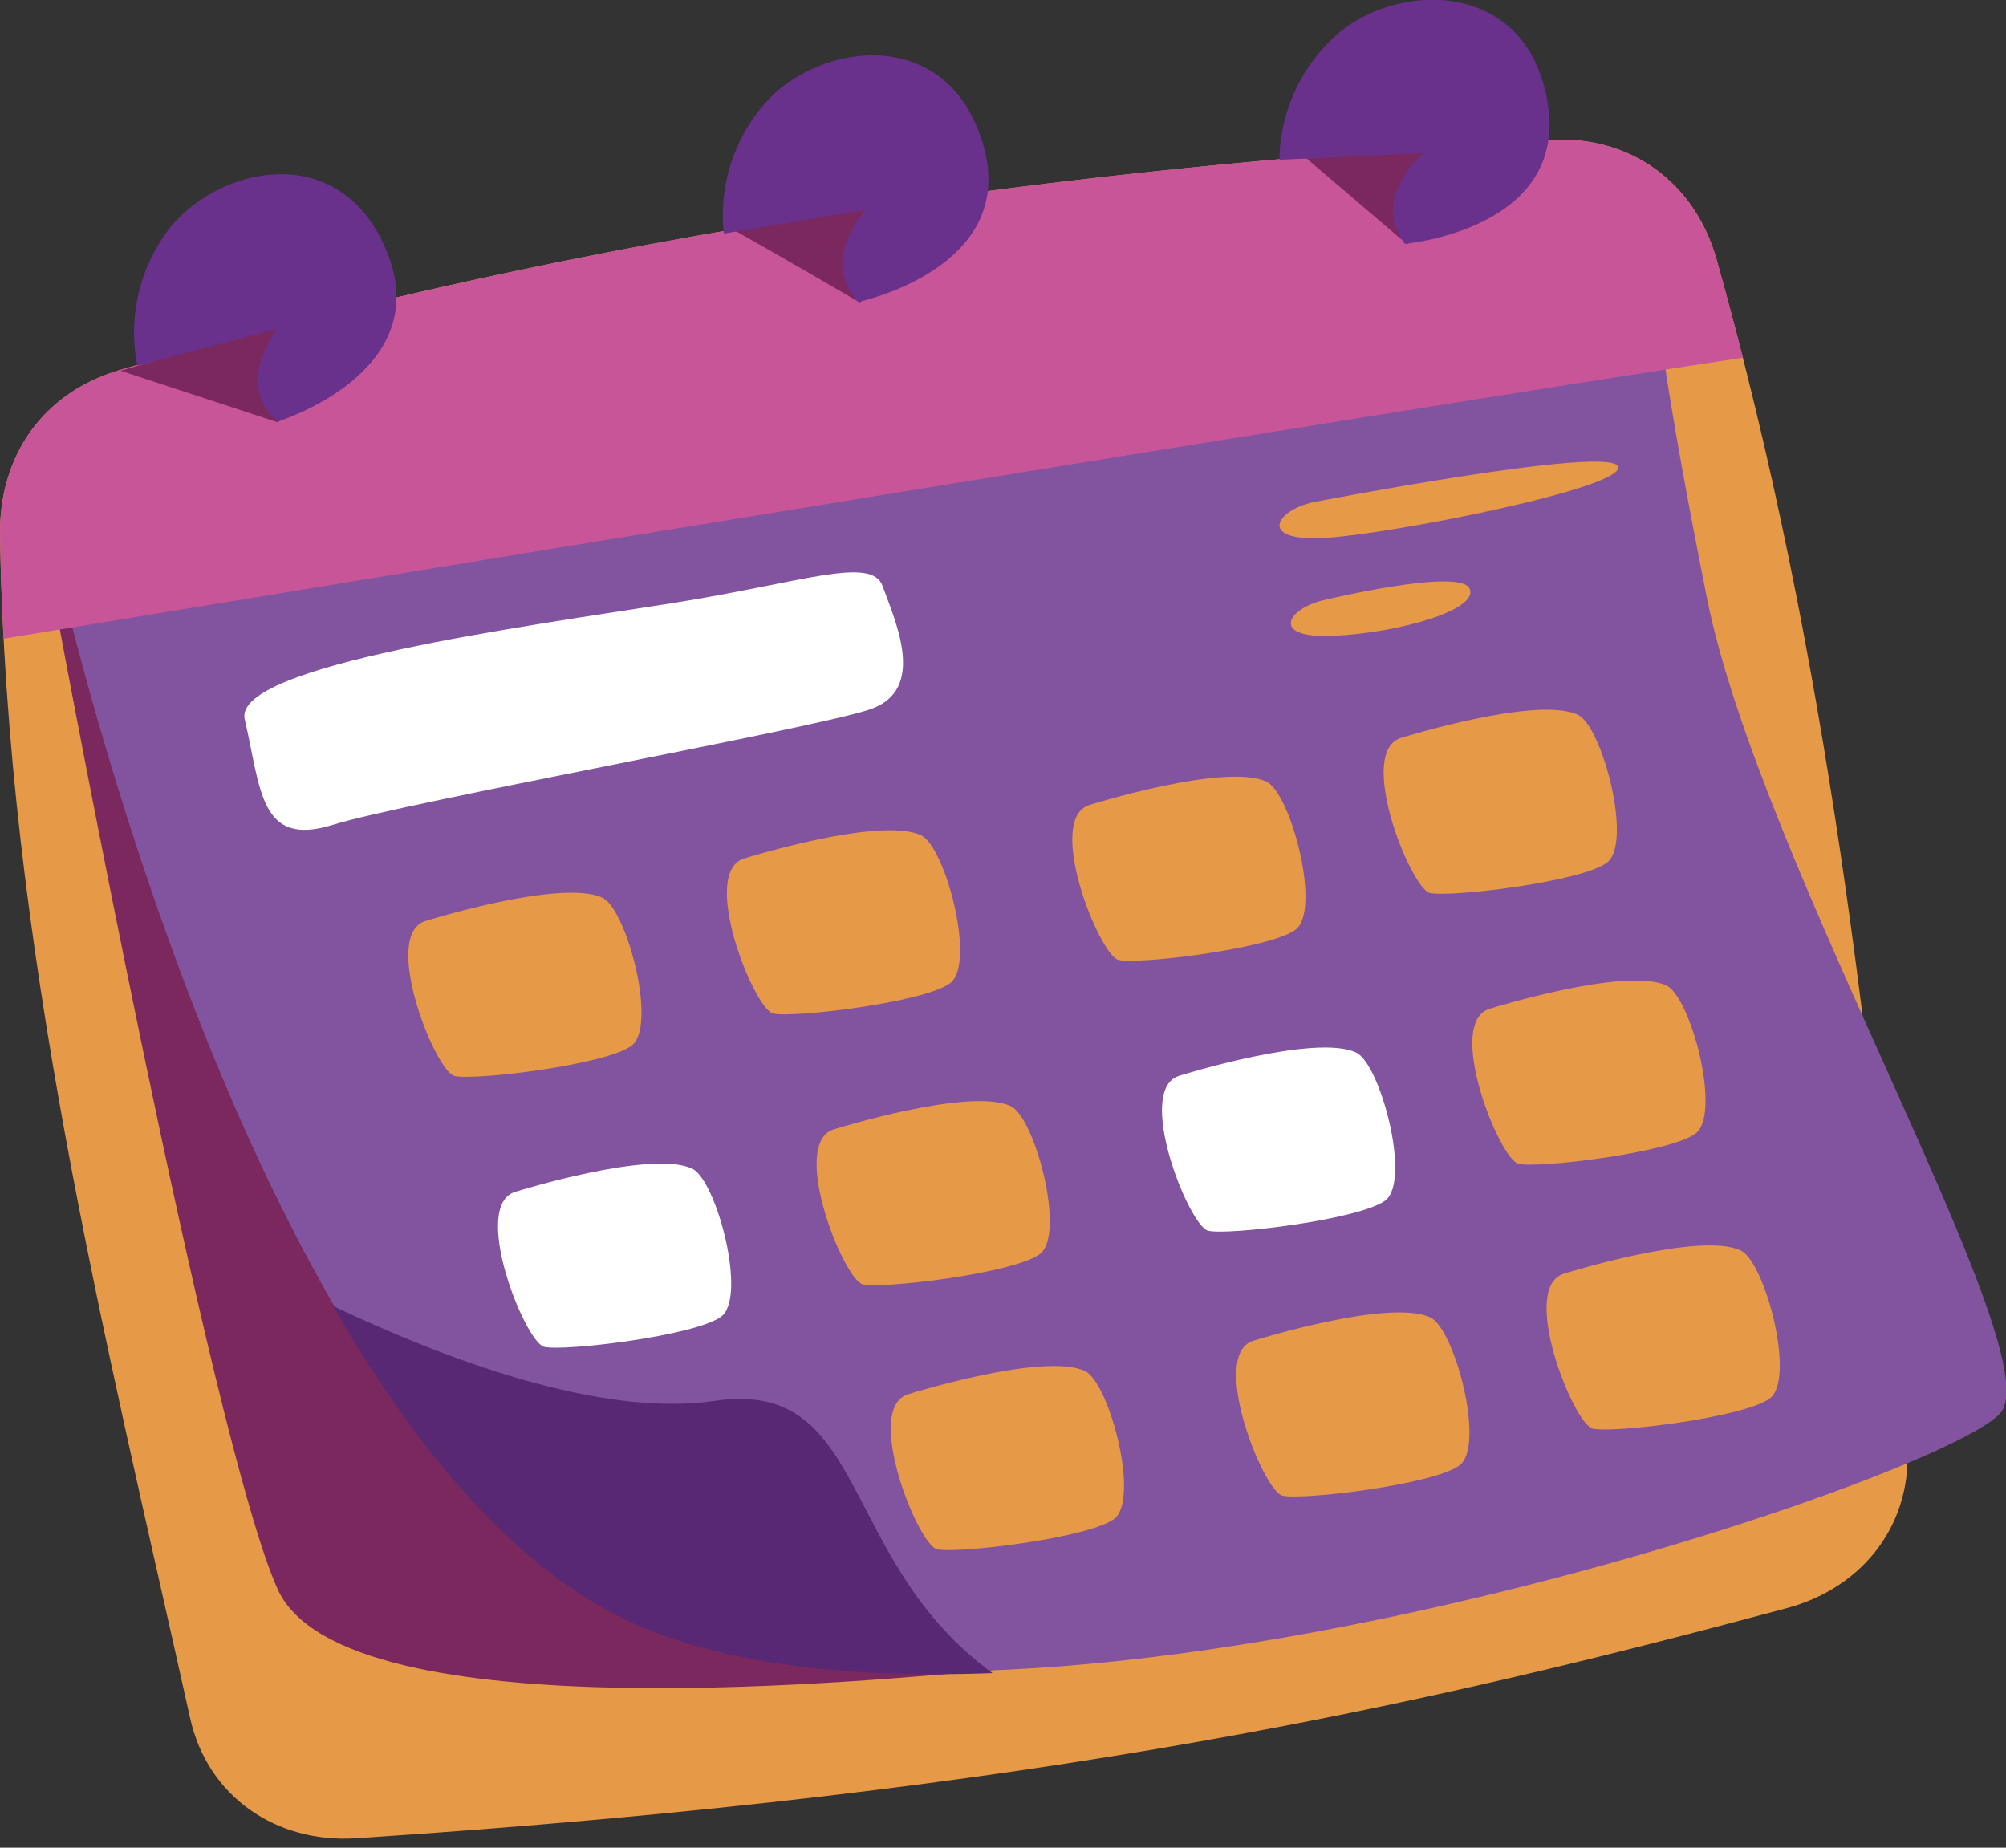 <svg width="38" height="35" viewBox="0 0 38 35" fill="none" xmlns="http://www.w3.org/2000/svg">
<rect x="0" y="0" width="38" height="35" fill="#333333" stroke="none"/>
<path d="M2.274 7.008C11.016 4.455 20.09 3.156 29.375 2.65C30.893 2.567 32.109 3.46 32.52 4.923C34.639 12.466 35.455 19.898 36.122 27.317C36.258 28.831 35.316 30.069 33.848 30.462C27.153 32.257 19.851 33.962 6.747 34.821C5.23 34.92 3.932 34.031 3.602 32.547C1.968 25.203 0.129 17.915 0.001 10.153C-0.025 8.633 0.815 7.435 2.274 7.008Z" fill="#E69A47"/>
<path d="M1.113 11.814C1.113 11.814 3.995 27.312 5.261 30.106C6.527 32.9 16.96 31.777 18.772 31.64C20.584 31.503 4.387 8.628 1.113 11.814Z" fill="#7A285E"/>
<path d="M1.035 10.505C1.035 10.505 4.763 27.602 12.11 30.751C19.457 33.9 37.052 27.973 37.916 26.738C38.781 25.503 33.34 16.355 32.336 11.334C31.332 6.314 31.376 5.441 31.376 5.441L1.035 10.505Z" fill="#82539F"/>
<path d="M14.774 4.197C10.543 4.89 6.372 5.812 2.274 7.008C0.815 7.435 -0.025 8.633 0.001 10.153C0.011 10.805 0.035 11.453 0.069 12.098C6.041 11.116 26.335 7.785 33.015 6.776C32.858 6.159 32.694 5.542 32.52 4.923C32.109 3.46 30.893 2.567 29.375 2.65C24.443 2.919 19.569 3.411 14.774 4.197Z" fill="#C75598"/>
<path d="M28.389 2.718C27.166 2.792 25.947 2.881 24.731 2.985L26.658 4.629C26.658 4.629 27.74 3.687 28.389 2.718ZM18.706 3.634C17.4 3.805 16.099 3.995 14.804 4.207C14.503 4.256 14.203 4.307 13.902 4.359C15.04 4.997 16.288 5.731 16.288 5.731L18.706 3.634ZM7.321 5.696C5.631 6.095 3.952 6.536 2.285 7.023L5.267 8.001L7.321 5.696Z" fill="#7A285E"/>
<path d="M5.26 7.985C5.26 7.985 8.222 7.076 7.35 4.821C6.478 2.567 4.051 3.161 3.155 4.4C2.259 5.64 2.605 6.927 2.605 6.927L5.237 6.237C5.237 6.237 4.433 7.278 5.26 7.985Z" fill="#69308C"/>
<path d="M16.262 5.719C16.262 5.719 19.294 5.082 18.63 2.758C17.966 0.433 15.496 0.804 14.491 1.957C13.486 3.11 13.714 4.424 13.714 4.424L16.397 3.976C16.397 3.976 15.502 4.939 16.262 5.719Z" fill="#69308C"/>
<path d="M26.613 4.618C26.613 4.618 29.7 4.351 29.32 1.963C28.941 -0.424 26.443 -0.353 25.307 0.671C24.171 1.695 24.239 3.026 24.239 3.026L26.957 2.904C26.957 2.904 25.953 3.753 26.613 4.618Z" fill="#69308C"/>
<path d="M4.635 13.619C4.944 14.946 4.913 16.057 6.302 15.625C7.691 15.193 15.408 13.804 16.489 13.434C17.569 13.063 16.952 11.751 16.72 11.103C16.512 10.521 15.185 11.038 12.723 11.427C9.991 11.859 4.419 12.6 4.635 13.619Z" fill="white"/>
<path d="M8.083 17.439C8.083 17.439 10.637 16.641 11.413 17.006C11.874 17.223 12.462 19.446 11.96 19.811C11.458 20.176 8.973 20.473 8.608 20.381C8.243 20.29 7.194 17.668 8.083 17.439Z" fill="#E69A47"/>
<path d="M14.118 16.256C14.118 16.256 16.673 15.457 17.448 15.822C17.909 16.04 18.497 18.262 17.995 18.627C17.494 18.992 15.008 19.289 14.643 19.198C14.278 19.106 13.229 16.484 14.118 16.256Z" fill="#E69A47"/>
<path d="M20.661 15.241C20.661 15.241 23.215 14.443 23.991 14.807C24.452 15.025 25.04 17.248 24.538 17.613C24.037 17.977 21.551 18.274 21.186 18.183C20.821 18.091 19.772 15.469 20.661 15.241Z" fill="#E69A47"/>
<path d="M26.56 13.972C26.56 13.972 29.114 13.174 29.889 13.539C30.351 13.756 30.938 15.979 30.437 16.344C29.935 16.709 27.449 17.005 27.084 16.914C26.719 16.823 25.67 14.2 26.56 13.972Z" fill="#E69A47"/>
<path d="M24.876 9.513C24.876 9.513 30.463 8.433 30.649 8.834C30.834 9.235 26.296 10.13 25.061 10.192C23.826 10.254 24.166 9.668 24.876 9.513Z" fill="#E69A47"/>
<path d="M25.091 11.365C25.091 11.365 27.653 10.748 27.838 11.149C28.023 11.55 26.511 11.983 25.276 12.044C24.041 12.106 24.381 11.52 25.091 11.365Z" fill="#E69A47"/>
<path d="M9.782 22.57C9.782 22.57 12.337 21.772 13.112 22.137C13.573 22.354 14.161 24.577 13.659 24.942C13.158 25.307 10.672 25.603 10.307 25.512C9.942 25.421 8.893 22.798 9.782 22.57Z" fill="white"/>
<path d="M15.818 21.386C15.818 21.386 18.372 20.588 19.147 20.953C19.609 21.17 20.196 23.393 19.695 23.758C19.193 24.123 16.707 24.419 16.342 24.328C15.977 24.237 14.928 21.614 15.818 21.386Z" fill="#E69A47"/>
<path d="M22.36 20.371C22.36 20.371 24.915 19.573 25.69 19.938C26.151 20.155 26.739 22.378 26.238 22.743C25.736 23.108 23.25 23.404 22.885 23.313C22.52 23.222 21.471 20.599 22.36 20.371Z" fill="white"/>
<path d="M28.239 19.103C28.239 19.103 30.794 18.305 31.569 18.669C32.031 18.887 32.618 21.11 32.116 21.474C31.615 21.839 29.129 22.136 28.764 22.045C28.399 21.953 27.35 19.331 28.239 19.103Z" fill="#E69A47"/>
<path d="M17.224 26.404C17.224 26.404 19.778 25.606 20.553 25.971C21.015 26.188 21.602 28.411 21.101 28.776C20.599 29.14 18.113 29.437 17.748 29.346C17.383 29.255 16.334 26.632 17.224 26.404Z" fill="#E69A47"/>
<path d="M23.767 25.389C23.767 25.389 26.321 24.591 27.096 24.956C27.558 25.173 28.145 27.396 27.644 27.761C27.142 28.126 24.656 28.422 24.291 28.331C23.926 28.24 22.877 25.617 23.767 25.389Z" fill="#E69A47"/>
<path d="M29.646 24.121C29.646 24.121 32.2 23.322 32.975 23.687C33.437 23.904 34.024 26.127 33.523 26.492C33.021 26.857 30.535 27.154 30.17 27.062C29.805 26.971 28.756 24.349 29.646 24.121Z" fill="#E69A47"/>
<path d="M6.309 24.739C7.893 27.488 9.831 29.822 12.121 30.803C13.883 31.558 16.234 31.791 18.802 31.693C15.859 29.553 16.473 26.104 13.543 26.536C11.371 26.857 8.421 25.742 6.309 24.739Z" fill="#582875"/>
</svg>
